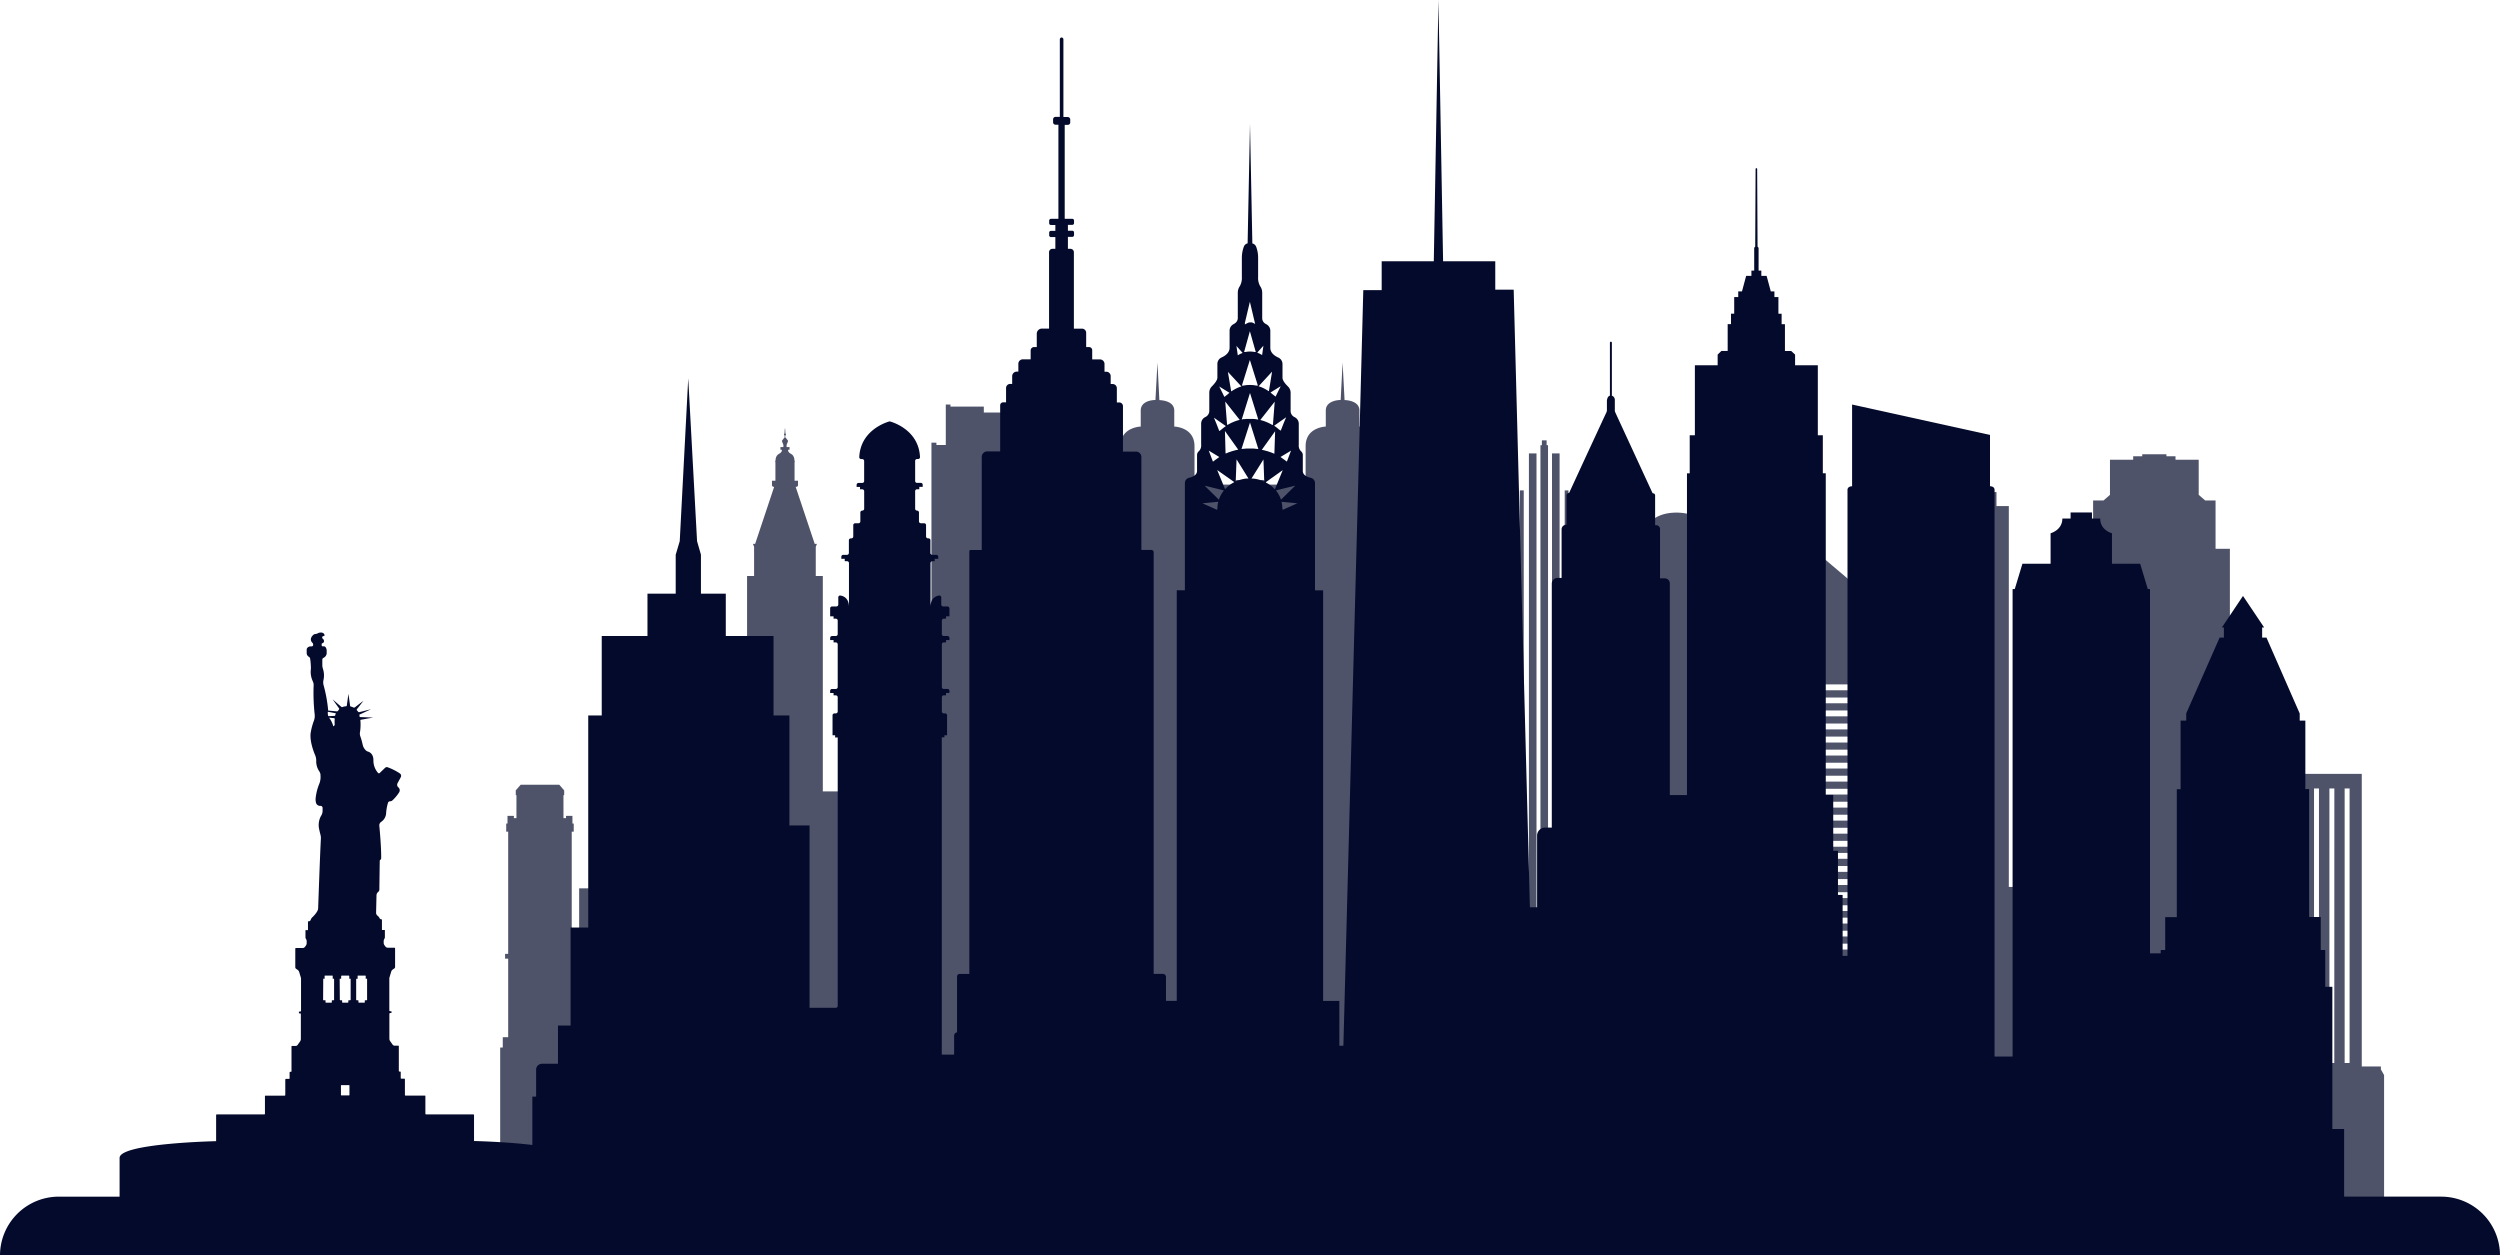 <svg xmlns="http://www.w3.org/2000/svg" viewBox="0 0 850 426.86"><defs><style>.a73f3e82-76e3-4610-a9e4-451f256d1fc7,.a8fcf3f4-03f3-4eda-8e47-600067a9ed23{fill:#040a2b;}.a73f3e82-76e3-4610-a9e4-451f256d1fc7{opacity:0.7;}</style></defs><g id="b7787ecf-ba09-4266-b54a-10c890a3fdca" data-name="Layer 2"><g id="b8fd925c-0a86-41e6-bf04-0988174152c5" data-name="Layer 1"><g id="a8d2d592-c910-4e4b-b457-525907d510e6" data-name="a258eb59-1035-4d11-a37e-cfaf8a21d335"><g id="fb5a83dd-5765-4fab-bb7e-22fbb42734db" data-name="fe5b5b3a-a90c-4417-9d22-31ba5c1ed97d"><path class="a73f3e82-76e3-4610-a9e4-451f256d1fc7" d="M810.59,365.54l-1.09-1.94v-1H803V263.11H782.3V257H758.16V186.6h-4.87V170.16h-3.53l-2.2-1.91V156.3h-7.89v-1.17h-3.08v-.69h-8.23v.69h-3.08v1.17h-7.89v11.95l-2.19,1.91h-3.54v16.39h-4.87v115H683V172.06h-4.2v-4.75h-6v-7.62h-7.07v7.62h-6v4.75h-4.19V218.2h-2l-36.67-31.08h-5.64V232.7h44.33v2H611.24v2.45h44.33v1.95H611.24v2.45h44.33v2H611.24V246h44.33v2H611.24v2.45h44.33v2H611.24v2.44h44.33v2H611.24v2.45h44.33v1.95H611.24v2.45h44.33v2H611.24v2.45h44.33v1.95H611.24v2.45h44.33v2H611.24V277h44.33v2H611.24v2.45h44.33v2H611.24v2.44h44.33v2H611.24V290h44.33v2H611.24v2.44h44.33v2H611.24v2.45h44.33v2H611.24v2.45h44.33v2H611.24v2.45h44.33v1.95H611.24V312h44.33v2H611.24v2.45h44.33v1.95H611.24v2.45h44.33v2H611.24v2.44h44.33v2H611.24v2.45h44.33v2H611.24V334h44.33v2H611.24v2.45h44.33v1.95H611.24v2.45h44.33v2H611.24v2.45h44.33v1.95H611.24v2.45h44.33v2H611.24V356h44.33v2H611.24v2.45h44.33v2H611.24v2.45h44.33v2H611.24v2.45h44.33v2H611.24v2.44h44.33v2H611.24v2.45h44.33v2H611.24v2.44h44.33v2H611.24v2.45h44.33v1.95H611.24v8.71h18.09v14.62H729V411.2h81.59Zm-48.15-4.12h-1.68V268.07h1.68Zm5.21,0H766V268.07h1.68Zm5.2,0h-1.68V268.07h1.68Zm5.2,0h-1.68V268.07h1.68Zm5.2,0h-1.68V268.07h1.68Zm5.2,0h-1.68V268.07h1.68Zm5.21,0H792V268.07h1.68Zm5.2,0h-1.68V268.07h1.68Z"/><path class="a73f3e82-76e3-4610-a9e4-451f256d1fc7" d="M602.73,238.69H589.2V203h-2.32v-5.11h-1.83v-5.11h-2.33v-5.11h-.23s.93-12.83-11.69-13.36h0a9,9,0,0,0-1.64,0h0c-12.62.53-11.69,13.36-11.69,13.36h-.23v5.11h-2.33v5.11h-1.83V203h-2.32v35.72H544V184.33h-2.58v54.36h-1V184.33H539v54.36h-1.15v-72h-2.58V310.15h-2V166.73H532V419.84h1.31V390.55h2v36h2.58v-36H539v36h1.32v-36h1v36H544v-36h63.32v-80.4h-4.55Z"/><path class="a73f3e82-76e3-4610-a9e4-451f256d1fc7" d="M469.07,151.71c0-6.64-7-6.73-7.33-6.73h.47v-5.4c0-3-3.59-3.51-5.06-3.56l-.67-12.77L455.83,136c-1.47,0-5.06.56-5.06,3.56V145h.47c-.33,0-7.33.09-7.33,6.73v13H439v-.58a1.14,1.14,0,0,0-1.26-1,1.47,1.47,0,0,0-.9.31,1,1,0,0,0-.36.73v.58h-6.07v-.58a1.17,1.17,0,0,0-1.28-1,1.3,1.3,0,0,0-.88.31,1,1,0,0,0-.39.73v.58h-5.68v-.58a1,1,0,0,0-.38-.73,1.33,1.33,0,0,0-.89-.31,1.16,1.16,0,0,0-1.26,1v.58h-6.09v-.58a1,1,0,0,0-.36-.73,1.47,1.47,0,0,0-.9-.31,1.17,1.17,0,0,0-1.27,1v.58h-4.9v-13c0-6.64-7-6.73-7.35-6.73h.47v-5.4c0-3-3.59-3.51-5.07-3.56l-.64-12.77L392.85,136c-1.52,0-5,.56-5,3.56V145h.45c-.33,0-7.33.09-7.33,6.73v13h-.6v219.2h89.34V164.75h-.6Z"/><path class="a73f3e82-76e3-4610-a9e4-451f256d1fc7" d="M361.86,151.3h-3.19V137.54h-1.59v.71H345.74v2H334.5v-2H323.16v-.71h-1.59V151.3h-3.19v-.8h-1.69V318.23H293V269.07H279.76V195.83h-2.4v-9.92l.4-1H277l-6.48-19.4H271l.32-.41v-1.64h-1.17v-6.27l.17-.32h-.18s.11-1.9-1.17-2.54-1-1.43-1-1.43h.47V152h-1v-.74l.53-1.36-.86-1.11H267v-.61s.48-.62.06-.75l-.12-1.73h-.1l-.12,1.73c-.42.13.06.75.06.75v.61h-.09l-.86,1.11.52,1.36V152h-1v.9h.47s.28.79-1,1.43-1.17,2.54-1.17,2.54h-.18l.17.32v6.27h-1.17v1.64l.32.41h.43l-6.47,19.4H256l.39,1v9.92H254V420.78H361v-9.72h2.6V150.5h-1.69Z"/><polygon class="a73f3e82-76e3-4610-a9e4-451f256d1fc7" points="225.01 318.25 222.66 318.25 222.66 312.09 220.03 312.09 220.03 307.46 217.42 307.46 217.42 302.03 217.18 302.03 213.79 298.56 208.13 298.56 204.74 302.03 196.91 302.03 196.91 307.46 196.91 312.09 196.91 318.25 196.91 321.73 196.58 321.73 196.58 324.31 194.39 324.31 194.39 282.77 195.07 282.77 195.07 280.01 194.63 280.01 194.63 277.39 192.45 277.39 192.45 278.16 191.58 278.16 191.58 270.34 191.82 270.34 191.82 268.73 190.16 266.82 177.02 266.82 175.36 268.73 175.36 270.34 175.59 270.34 175.59 278.16 174.72 278.16 174.72 277.39 172.55 277.39 172.55 280.01 172.11 280.01 172.11 282.77 172.78 282.77 172.78 324.31 171.73 324.31 171.73 325.95 172.78 325.95 172.78 352.65 170.94 352.65 170.94 356.17 170.06 356.17 170.06 397.19 170.06 409.51 196.58 409.51 197.12 409.51 225.34 409.51 225.34 393.97 225.34 383.41 225.34 324.53 225.34 321.73 225.01 321.73 225.01 318.25"/><rect class="a73f3e82-76e3-4610-a9e4-451f256d1fc7" x="519.83" y="154.16" width="2.58" height="272.35"/><rect class="a73f3e82-76e3-4610-a9e4-451f256d1fc7" x="512.22" y="166.73" width="2.58" height="259.78"/><rect class="a73f3e82-76e3-4610-a9e4-451f256d1fc7" x="516.75" y="166.73" width="1.32" height="253.11"/><rect class="a73f3e82-76e3-4610-a9e4-451f256d1fc7" x="509.75" y="184.33" width="1.32" height="242.18"/><rect class="a73f3e82-76e3-4610-a9e4-451f256d1fc7" x="506.13" y="184.33" width="2.58" height="242.18"/><rect class="a73f3e82-76e3-4610-a9e4-451f256d1fc7" x="527.68" y="154.16" width="2.58" height="272.35"/><polygon class="a73f3e82-76e3-4610-a9e4-451f256d1fc7" points="525.85 149.72 524.24 149.72 524.24 151.37 523.75 151.37 523.75 416.77 526.33 416.77 526.33 151.37 525.85 151.37 525.85 149.72"/><path class="a8fcf3f4-03f3-4eda-8e47-600067a9ed23" d="M830,406.85H797v-23h-4V335.51h-2.42V323h-1.53V311.78h-3.94v-43.5h-1.29V245H781.9v-2.42l-11.3-25.79h-1.47v-3.45h.68l-7.19-10.72-7.18,10.72h.68v3.45h-1.45l-11.35,25.75V245H741.4v23.32h-1.29v43.5h-3.94V323h-1.53v1.13H731V200.28h-.75l-2.59-8.6h-9.59V181.31s-4-1-4-5h-2.8v-2.07H704v2.07h-2.8c0,3.95-4,5-4,5v10.37h-9.58l-2.6,8.6h-.74V359.21h-6.13V166.56c0-1.27-1.55-1.24-1.55-1.24V147.87l-46.89-10.33v27.78s-1.56,0-1.56,1.24V325h-1.66V304.28h-1.58v-15H623.3v-19h-2.54V160.91h-1V148h-1.7V124.19h-7.73v-3.63L609,119.33h-2.12v-9.1h-1.13v-3.57h-1.09V101H603.3V99.08h-1.23l-1.42-5.28h-1.8V92h-.93V84.36a.7.7,0,0,0-.35-.47l-.13-26.43a.27.27,0,0,0-.26-.28h0a.29.29,0,0,0-.28.28h0l-.13,26.43a.68.68,0,0,0-.34.47V92h-.95v1.8h-1.79l-1.42,5.28H591V101h-1.37v5.64h-1.09v3.57h-1.13v9.1h-2.12L584,120.56v3.63h-7.74V148H574.5v12.93h-.93V270.32h-5.83V198.37a1.72,1.72,0,0,0-1.71-1.73h-1.62V179.88a1.31,1.31,0,0,0-1.31-1.31h-.36V168.45a.7.7,0,0,0-.66-.72.3.3,0,0,1-.26-.17l-12.61-27.32a2,2,0,0,1-.17-1,2.41,2.41,0,0,0,0-.38V136a1.5,1.5,0,0,0-1-1.47v-18a.35.35,0,0,0-.33-.36.35.35,0,0,0-.34.36h0v18a1.17,1.17,0,0,0-.65.48,1.77,1.77,0,0,0-.15.31,2.69,2.69,0,0,0-.22,1v2.91a1.92,1.92,0,0,1-.18,1l-.82,1.74-6.71,14.48-5.14,11.14h-.1a.62.62,0,0,0-.47.22.75.75,0,0,0-.32.61v10h-.23a1.58,1.58,0,0,0-1.44,1.43v16.64h-1.47a2,2,0,0,0-1.86,1.84v83.06h-2.38a2.72,2.72,0,0,0-2.62,2.61v24.48h-2.44l-5.52-210h-6.26V88.83H490.65L489.07,0l-1.58,88.83H469.77v9.82h-6.25l-6.77,256.9h-1.37V340.32h-5.52V200.72H447.1V164.21a1.85,1.85,0,0,0-1.48-1.76c-1.18-.27-2.67-.9-2.67-2.34v-5.38a1.66,1.66,0,0,0-.57-1.27,2.72,2.72,0,0,1-.8-2.23V144a2.49,2.49,0,0,0-1.38-2.15,2.33,2.33,0,0,1-1.39-2V133.5a3,3,0,0,0-.88-2.08c-.82-.79-1.88-2-1.88-3v-4.65a2.43,2.43,0,0,0-1.47-2.22c-1.19-.54-2.67-1.57-2.67-3.29v-5.79a2.5,2.5,0,0,0-1.39-2.24,2.34,2.34,0,0,1-.43-.26,2.17,2.17,0,0,1-.94-1.87V99.43a3.9,3.9,0,0,0-.7-2.14,5.71,5.71,0,0,1-.69-3.16V87.64a10.38,10.38,0,0,0-.5-3.27,4.31,4.31,0,0,0-.22-.6,1.79,1.79,0,0,0-1.24-1L425,42.09l-.81,40.67h-.1a1.83,1.83,0,0,0-1.14,1c-.07.19-.15.38-.21.6a10.69,10.69,0,0,0-.51,3.27v6.49a5.79,5.79,0,0,1-.68,3.16,3.9,3.9,0,0,0-.7,2.14v8.65a2.15,2.15,0,0,1-1,1.87,2.26,2.26,0,0,1-.42.26,2.48,2.48,0,0,0-1.37,2.24v5.79c0,1.72-1.5,2.75-2.69,3.29a2.41,2.41,0,0,0-1.46,2.22v4.65c0,.94-1.08,2.19-1.89,3a3,3,0,0,0-.86,2.08v6.35a2.32,2.32,0,0,1-1.4,2,2.49,2.49,0,0,0-1.37,2.15v7.24a2.69,2.69,0,0,1-.81,2.23,1.67,1.67,0,0,0-.58,1.27v5.38c0,1.44-1.47,2.07-2.67,2.34a1.84,1.84,0,0,0-1.47,1.76V200.7H400.1V340.3h-3.67v-8.11a1.05,1.05,0,0,0-1.05-1.07h-3.13V187.81a.83.83,0,0,0-.82-.84h-3.36v-31.6a1.83,1.83,0,0,0-1.83-1.83h-4.43V138.1a1.27,1.27,0,0,0-1.27-1.27h-.81V132a1.43,1.43,0,0,0-1.43-1.43h-.67v-2.7a1.48,1.48,0,0,0-1.48-1.48h-.62v-2.62A1.54,1.54,0,0,0,374,122.2h-2.65v-3.11A1.08,1.08,0,0,0,370.3,118h-1v-4.85a1.41,1.41,0,0,0-1.41-1.41h-2.77v-26A1.17,1.17,0,0,0,364,84.6h-.91V80.53h1.48a.58.58,0,0,0,.6-.58v-.9a.58.58,0,0,0-.58-.6h-1.5v-2h1.5a.58.58,0,0,0,.58-.56V75a.58.58,0,0,0-.58-.6H362V42.45h1.05a.82.82,0,0,0,.83-.81v-1a.85.85,0,0,0-.83-.85h-1.49V13.45a.67.67,0,0,0-.62-.71.66.66,0,0,0-.6.71V38.19h0v1.54h-1.45a.85.85,0,0,0-.84.84h0v1a.82.82,0,0,0,.81.83h1v32h-2.54a.62.62,0,0,0-.6.6v.91a.58.58,0,0,0,.6.58h1.5v2h-1.5a.6.6,0,0,0-.6.6h0V80a.6.6,0,0,0,.6.6h1.5v4h-1a1.14,1.14,0,0,0-1.14,1.12h0v26h-2.42a1.76,1.76,0,0,0-1.76,1.75V118h-.91a1.17,1.17,0,0,0-1.17,1.17h0v3h-2.66a1.52,1.52,0,0,0-1.52,1.51v2.67h-.55a1.56,1.56,0,0,0-1.55,1.54v2.64h-.66a1.4,1.4,0,0,0-1.42,1.38v4.89h-1a1,1,0,0,0-1,1v15.67h-4.4a1.89,1.89,0,0,0-1.87,1.88V187H330a.43.43,0,0,0-.42.44h0v143.7h-3.31a.86.86,0,0,0-.87.85v19a1.16,1.16,0,0,0-1,1.15v6.42h-4.2V250.69h.89V250H322v-6.8a.65.65,0,0,0-.65-.65h-.47a.66.66,0,0,1-.65-.66v-4.83a.66.66,0,0,1,.65-.65h.77v-.81h1.16v-.71a.66.66,0,0,0-.65-.65h-1.28a.64.64,0,0,1-.65-.63V219.07a.66.66,0,0,1,.65-.65h.77v-.8h1.16v-.72a.66.66,0,0,0-.65-.65h-1.28a.65.65,0,0,1-.65-.65V211a.65.65,0,0,1,.65-.65h.77v-.8h1.16v-2.7a.66.66,0,0,0-.65-.65h-1.48a.65.65,0,0,1-.65-.65v-2.43a.65.65,0,0,0-.63-.65h-.1c-1.06.16-2.91.87-2.91,3.91V191.45a.65.65,0,0,1,.65-.65h.76V190H319v-.71a.65.65,0,0,0-.65-.64H317a.65.65,0,0,1-.65-.65v-4.32a.65.65,0,0,0-.65-.64h-.18a.66.66,0,0,1-.66-.65v-3.84a.66.66,0,0,0-.65-.65H313.1a.65.65,0,0,1-.65-.65v-3a.66.66,0,0,0-.65-.65.65.65,0,0,1-.65-.65V167a.66.66,0,0,1,.65-.66h.76v-.8h1.16v-.71a.65.65,0,0,0-.65-.65H311.8a.65.65,0,0,1-.65-.65v-6.81a.65.65,0,0,1,.65-.65h.35a.65.65,0,0,0,.65-.65v0c-.4-9-8.82-11.73-10.14-12.11a.69.69,0,0,0-.35,0c-1.32.38-9.75,3.15-10.16,12.11a.67.67,0,0,0,.65.67h.36a.65.65,0,0,1,.65.65v6.81a.65.65,0,0,1-.65.65H291.9a.65.65,0,0,0-.65.65v.71h1.16v.8h.76a.66.66,0,0,1,.65.66v5.94a.65.65,0,0,1-.65.65.65.65,0,0,0-.65.65v3a.65.65,0,0,1-.65.65h-1.11a.65.65,0,0,0-.65.65v3.84a.66.66,0,0,1-.66.65h-.18a.65.65,0,0,0-.65.64V188a.65.65,0,0,1-.65.65H286.7a.64.64,0,0,0-.65.63h0V190h1.16v.81H288a.65.65,0,0,1,.65.65v14.93c0-3-1.84-3.75-2.91-3.91a.63.63,0,0,0-.72.54.38.38,0,0,0,0,.1v2.43a.66.66,0,0,1-.65.65h-1.47a.65.65,0,0,0-.65.65v2.7h1.16v.8h.75a.65.65,0,0,1,.66.64h0v4.61a.65.65,0,0,1-.65.65h-1.27a.65.65,0,0,0-.65.65v.72h1.16v.8h.75a.66.66,0,0,1,.66.65V233.6a.64.64,0,0,1-.63.65h-1.29a.65.65,0,0,0-.65.65v.71h1.16v.81h.75a.66.66,0,0,1,.66.65v4.83a.67.67,0,0,1-.66.66h-.45a.65.65,0,0,0-.65.65V250h.88v.74h.88V342a.65.65,0,0,1-.65.65h-8.92v-62H268.4V243.25H263v-27H246.77v-14.4h-8.45V188.58L237,184l-3-55.37L231.11,184l-1.37,4.62v13.23h-9.6v14.4H204.59v27H200v72.1h-6v33.33h-4.29v13H184.2a2,2,0,0,0-1.92,1.91v9.26H181v16.44c-9.15-1.11-19.78-1.34-19.78-1.34h-.05v-8.8a.25.25,0,0,0-.24-.26H144.86a.23.23,0,0,1-.23-.23h0v-6a.16.16,0,0,0-.16-.16h-6.59a.23.23,0,0,1-.21-.24V367a.25.25,0,0,0-.24-.26h-1a.19.19,0,0,1-.18-.19v-2a.21.21,0,0,0-.2-.22h-.27a.18.18,0,0,1-.18-.18v-8.44a.18.18,0,0,0-.17-.19h-1.27a.81.81,0,0,1-.68-.36l-.84-1.19a1.46,1.46,0,0,1-.25-.81v-8.43a.29.29,0,0,1,.28-.3h.43v-.6h-.43a.32.32,0,0,1-.3-.32v-10.8a1.56,1.56,0,0,1,.08-.48l.55-1.83a1.36,1.36,0,0,1,.53-.76l.54-.37a.64.64,0,0,0,.26-.51v-6.33a.21.21,0,0,0-.21-.21H131.8a1,1,0,0,1-.75-.39l-.29-.39a1.49,1.49,0,0,1-.31-.91V320a1.42,1.42,0,0,1,.23-.77h0a1.25,1.25,0,0,0,.18-.65V316.2h-1v-3.51a.09.09,0,0,0-.1-.1h0a.83.83,0,0,1-.73-.45,2.35,2.35,0,0,0-.67-.8,1.26,1.26,0,0,1-.49-1l.14-5.93a1.51,1.51,0,0,1,.6-1.18,1,1,0,0,0,.37-.75l.13-9.76a.47.47,0,0,1,.18-.36.71.71,0,0,0,.31-.61c.06-3.2-.42-8.79-.63-11a1.4,1.4,0,0,1,.6-1.29,4.09,4.09,0,0,0,.87-.79,3.84,3.84,0,0,0,.85-2.32,15.84,15.84,0,0,1,.61-3.34.74.74,0,0,1,.72-.57h0a1.11,1.11,0,0,0,.76-.27,13.49,13.49,0,0,0,2.33-2.78,1.3,1.3,0,0,0-.27-1.69h0a1.15,1.15,0,0,1-.26-1.44l1.08-2A1,1,0,0,0,136,263a19.72,19.72,0,0,0-4.17-2.12.85.85,0,0,0-.91.19l-1.82,1.75a.38.38,0,0,1-.54,0s0,0,0,0a6.4,6.4,0,0,1-1.6-4.23c.08-2.68-1.9-3.06-1.9-3.06a1.84,1.84,0,0,1-.76-.5,3.67,3.67,0,0,1-1-1.88,23.85,23.85,0,0,0-.81-2.86,2.81,2.81,0,0,1-.08-1.44,17,17,0,0,0,.11-4.1l4.34-.78h0l-4.58-.17a2.72,2.72,0,0,0-.12-.8l4-1.87h0l-4,1a.38.38,0,0,1-.42-.18c-.11-.16-.28-.34-.39-.47a.26.26,0,0,1,0-.35l2.26-2.9h0l-3,2.3a.48.48,0,0,1-.49,0,3.12,3.12,0,0,0-.84-.3.34.34,0,0,1-.25-.29l-.56-4.05h0l-.56,4a.3.3,0,0,1-.26.25,3.77,3.77,0,0,0-1.28.28.26.26,0,0,1-.28-.06l-3-2.57h0l2.19,3.06a.29.29,0,0,1,0,.33l-.32.44a.61.61,0,0,1-.38.25l-3-.28A47.87,47.87,0,0,0,110,232.9a3.74,3.74,0,0,1,0-1.76,7.31,7.31,0,0,0-.2-3.74,4.06,4.06,0,0,1-.21-1.38v-1.7a.69.69,0,0,1,.4-.66,1.94,1.94,0,0,0,.76-.63,1.7,1.7,0,0,0,.32-1v-.82a2,2,0,0,0-.38-1.17h0a.68.68,0,0,0-.55-.29h-.43a.35.35,0,0,1-.34-.36h0V219a.3.3,0,0,1,.2-.29,1.11,1.11,0,0,0,.29-.14.69.69,0,0,0,.31-.59h0a1,1,0,0,0-.38-.76.79.79,0,0,1-.21-.27.51.51,0,0,1,.27-.67l.12,0a.6.6,0,0,0,.36-.19.32.32,0,0,0,0-.27c-.26-.61-.67-.67-.67-.67a2,2,0,0,0-1.5.12,2.54,2.54,0,0,1-.8.28h-.14a1.45,1.45,0,0,0-.91.53,2,2,0,0,0-.62,1.25,1.53,1.53,0,0,0,.49,1.17,1,1,0,0,1,.3.73.53.53,0,0,1-.51.55h-.43a1.43,1.43,0,0,0-1.08.54.87.87,0,0,0-.19.54V222a1.49,1.49,0,0,0,.74,1.31h0a.85.85,0,0,1,.44.63,22.63,22.63,0,0,1,.24,2.6,5.57,5.57,0,0,1,0,1,7.55,7.55,0,0,0,.69,4.16,2.88,2.88,0,0,1,.25,1.45A67.91,67.91,0,0,0,107,243a4.81,4.81,0,0,1-.29,2.09,21.63,21.63,0,0,0-1.11,4.27c-.26,2.65.9,5.88,1.55,7.41a4.67,4.67,0,0,1,.37,1.77,6,6,0,0,0,.9,3.51,3,3,0,0,1,.54,1.22,1.41,1.41,0,0,1,0,.29,6.12,6.12,0,0,1-.5,3.16,18.2,18.2,0,0,0-1.13,4.54,4.77,4.77,0,0,0,.1,1.64,1.43,1.43,0,0,0,1.37,1.1h.2a.7.7,0,0,1,.68.72h0v1a3,3,0,0,1-.47,1.59c-.1.18-.2.35-.29.54a6.57,6.57,0,0,0-.39,4.17c.13.63.29,1.25.41,1.71a4.67,4.67,0,0,1,.16,1.49c-.28,4.93-.93,23.59-.93,23.59,0,1.25-1.91,3-1.91,3a2.38,2.38,0,0,0-.65,1,.68.68,0,0,1-.61.44h-.29v3h-.85v2.38a1.23,1.23,0,0,0,.19.65h0a1.33,1.33,0,0,1,.22.77v.59a1.48,1.48,0,0,1-.3.91l-.29.39a1,1,0,0,1-.75.39h-2.32a.21.21,0,0,0-.21.21v6.33a.64.64,0,0,0,.26.51l.54.37a1.45,1.45,0,0,1,.53.76l.55,1.83a1.59,1.59,0,0,1,.07.48v10.8a.31.31,0,0,1-.3.32h-.42v.6H102a.29.29,0,0,1,.29.29h0v8.43a1.39,1.39,0,0,1-.26.81l-.83,1.19a.81.81,0,0,1-.68.36H99.29a.18.18,0,0,0-.18.18h0v8.42a.18.18,0,0,1-.16.2h-.28a.21.21,0,0,0-.21.21h0v2a.19.19,0,0,1-.18.19h-1A.26.26,0,0,0,97,367v5.28a.23.23,0,0,1-.21.24H90.24a.15.15,0,0,0-.16.14v6a.23.23,0,0,1-.22.24H73.72a.24.24,0,0,0-.24.24V388s-32.82.7-32.82,5.69v13.17H20a20,20,0,0,0-20,20H850a20,20,0,0,0-20-20ZM425,143.65l2.83,9h-.2l-1.4-.14h-2.46l-1,.09h-.1l-.56.05Zm-2.82-1L425,133.6l2.82,9.05-.5-.07-.49-.08-.6-.06h-2.47l-.61.06h-.48Zm11.11,11.61h0l-.2-.06h0a15.82,15.82,0,0,0-1.62-.61,4.54,4.54,0,0,0-.69-.21l-.5-.15c-.42-.11-.84-.21-1.27-.29l4.53-6.32Zm2.84,5.59-2.67,6.52A10.79,10.79,0,0,0,430.3,164Zm-3.73-15.47h0l-.45-.25c-.32-.18-.64-.33-.95-.47l-.49-.2a.85.85,0,0,0-.22-.09c-.18-.08-.35-.13-.53-.2-.42-.14-.84-.26-1.27-.36l4.91-6.24-.61,7.94Zm-2.83,11.83.28,7.53a11.93,11.93,0,0,0-3.52-1,7.52,7.52,0,0,0-.82-.05Zm-5.08,6.5a7.7,7.7,0,0,0-.83,0,12,12,0,0,0-3.52,1l.29-7.53ZM421,152.88c-.43.08-.86.18-1.26.29a4.91,4.91,0,0,0-.51.15,4.33,4.33,0,0,0-.7.21,15.82,15.82,0,0,0-1.62.61h0l-.22.06-.21-7.66Zm-3.79-8.41-.63-7.94,4.93,6.24a9.62,9.62,0,0,0-1.27.36c-.19.07-.37.12-.54.2a.85.85,0,0,0-.22.09l-.48.2a8.24,8.24,0,0,0-.94.47c-.15.07-.32.16-.47.25l-.37.13Zm2.46,19.45c-.3.16-.59.32-.88.5a9.92,9.92,0,0,0-.82.57,10.74,10.74,0,0,0-1.44,1.34l-2.69-6.52h0Zm21.44,7.2-5,2.23-.1-.53a11,11,0,0,0-.29-2.21Zm-.72-6-4.85,4.77a9.83,9.83,0,0,0-1.74-3.15Zm-2.12-11.49.68-.42-.5,1.34h0l-.91,2.39-.53-.38-.08-.06-.07-.07-.41-.27-1.08-.79h0Zm-2.06-11,1.08-.76-.84,2-1,2.56-.57-.39-.7-.59-.39-.3-.15-.1c-.15-.11-.29-.21-.44-.3Zm-2-10.57,1.24-.75-1,2h0l-.75,1.54-.9-.7-.16-.12h0l-.67-.58Zm-1.7-5.71L431.43,133l-.22-.08h0c-.19-.13-.38-.26-.58-.37a1.18,1.18,0,0,0-.19-.11,3.18,3.18,0,0,0-.4-.23l-.47-.24-.37-.17-.22-.1-.19-.07c-.18-.06-.34-.13-.52-.18a2,2,0,0,0-.35-.11Zm-2.95-8.82-.44,3.19c-.17-.1-.31-.19-.49-.28l-.46-.24a1.48,1.48,0,0,0-.29-.12l-.43-.17Zm-6.3-7.75,1.7-7.19,1.79,7.57-.12-.08-.47-.26h-.06c-.16-.08-.29-.15-.42-.2h-.28a.61.61,0,0,0-.19,0h-.06a1.64,1.64,0,0,0-.76.12,4.59,4.59,0,0,0-.5.24l-.18.1h-.06l-.27.16-.11.08Zm1.7,2.83,2,7.06h-.46a7.63,7.63,0,0,0-3,0H423Zm0,9.76,2.72,8.73h-.58l-.46-.09a9.43,9.43,0,0,0-1.68-.12,9.32,9.32,0,0,0-1.67.12,4,4,0,0,0-.48.09h-.57ZM422.5,120l-.43.17-.3.12-.45.24c-.16.09-.32.18-.47.28l-.46-3.19Zm-.41,11.4a1.42,1.42,0,0,0-.35.11,1.69,1.69,0,0,0-.52.18l-.2.07-.21.1-.37.17a4,4,0,0,0-.46.24,2.38,2.38,0,0,0-.41.23l-.2.11c-.19.11-.39.24-.57.37h0l-.2.08h0l-1.12-6.63Zm-6.34.75,2.27,1.4c-.23.19-.46.38-.67.58h0l-.17.12-.89.7-.76-1.55h0l-1-2Zm-2,10.57,3.06,2.16a4.27,4.27,0,0,0-.44.3l-.15.1-.38.3c-.25.19-.48.39-.71.59h0l-.57.39-1-2.56-.82-2ZM411,153.22l.69.42,2.88,1.75h0l-1.1.79-.4.27-.07.07-.08.06-.52.38-.91-2.39-.51-1.34Zm5.14,13.53a10,10,0,0,0-1.72,3.15l-4.85-4.77Zm-1.92,3.86a8.24,8.24,0,0,0-.3,2.21l-.1.53-5-2.23ZM121.59,332.78v-.94a.12.12,0,0,1,.11-.13h2.51a.13.13,0,0,1,.13.13h0v.94h.47v7.16a.14.14,0,0,1-.14.14h-.53a.12.12,0,0,0-.11.13h0v.54a.14.14,0,0,1-.12.15H122a.14.14,0,0,1-.13-.15h0v-.54a.12.12,0,0,0-.11-.13h-.53a.13.13,0,0,1-.13-.13h0v-7.16Zm-6.1,0H116v-.87a.2.2,0,0,1,.19-.2h2.36a.2.2,0,0,1,.2.2h0v.87h.47v7.11a.19.19,0,0,1-.18.19h-.6v.6a.2.2,0,0,1-.18.22h-1.75a.19.19,0,0,1-.19-.21h0v-.6h-.6a.19.19,0,0,1-.18-.19Zm3.32,36.33v3.17a.15.15,0,0,1-.14.16h-2.6a.17.17,0,0,1-.15-.16v-3.17a.16.16,0,0,1,.15-.17h2.6a.15.15,0,0,1,.14.16Zm-4.76-126.62a.13.13,0,0,1,.11.16s0,0,0,0a2.11,2.11,0,0,0-.19.55.22.22,0,0,1-.21.2l-2.13.09a2.38,2.38,0,0,1-.18-.91V242Zm-.25,3.69a.72.72,0,0,1-.26.64.94.94,0,0,1-.22.12,8,8,0,0,0-1.39-2.86V244l1.66.18a.27.27,0,0,1,.22.31A8.37,8.37,0,0,0,113.8,246.18Zm-3.9,86.6h.47v-.94a.12.12,0,0,1,.11-.13H113a.13.13,0,0,1,.12.13v.94h.47v7.16a.13.13,0,0,1-.12.14h-.54a.12.12,0,0,0-.11.13h0v.54a.14.14,0,0,1-.13.15H110.8a.14.14,0,0,1-.12-.15v-.54a.12.12,0,0,0-.11-.13H110a.14.14,0,0,1-.14-.14h0Z"/></g></g></g></g></svg>
